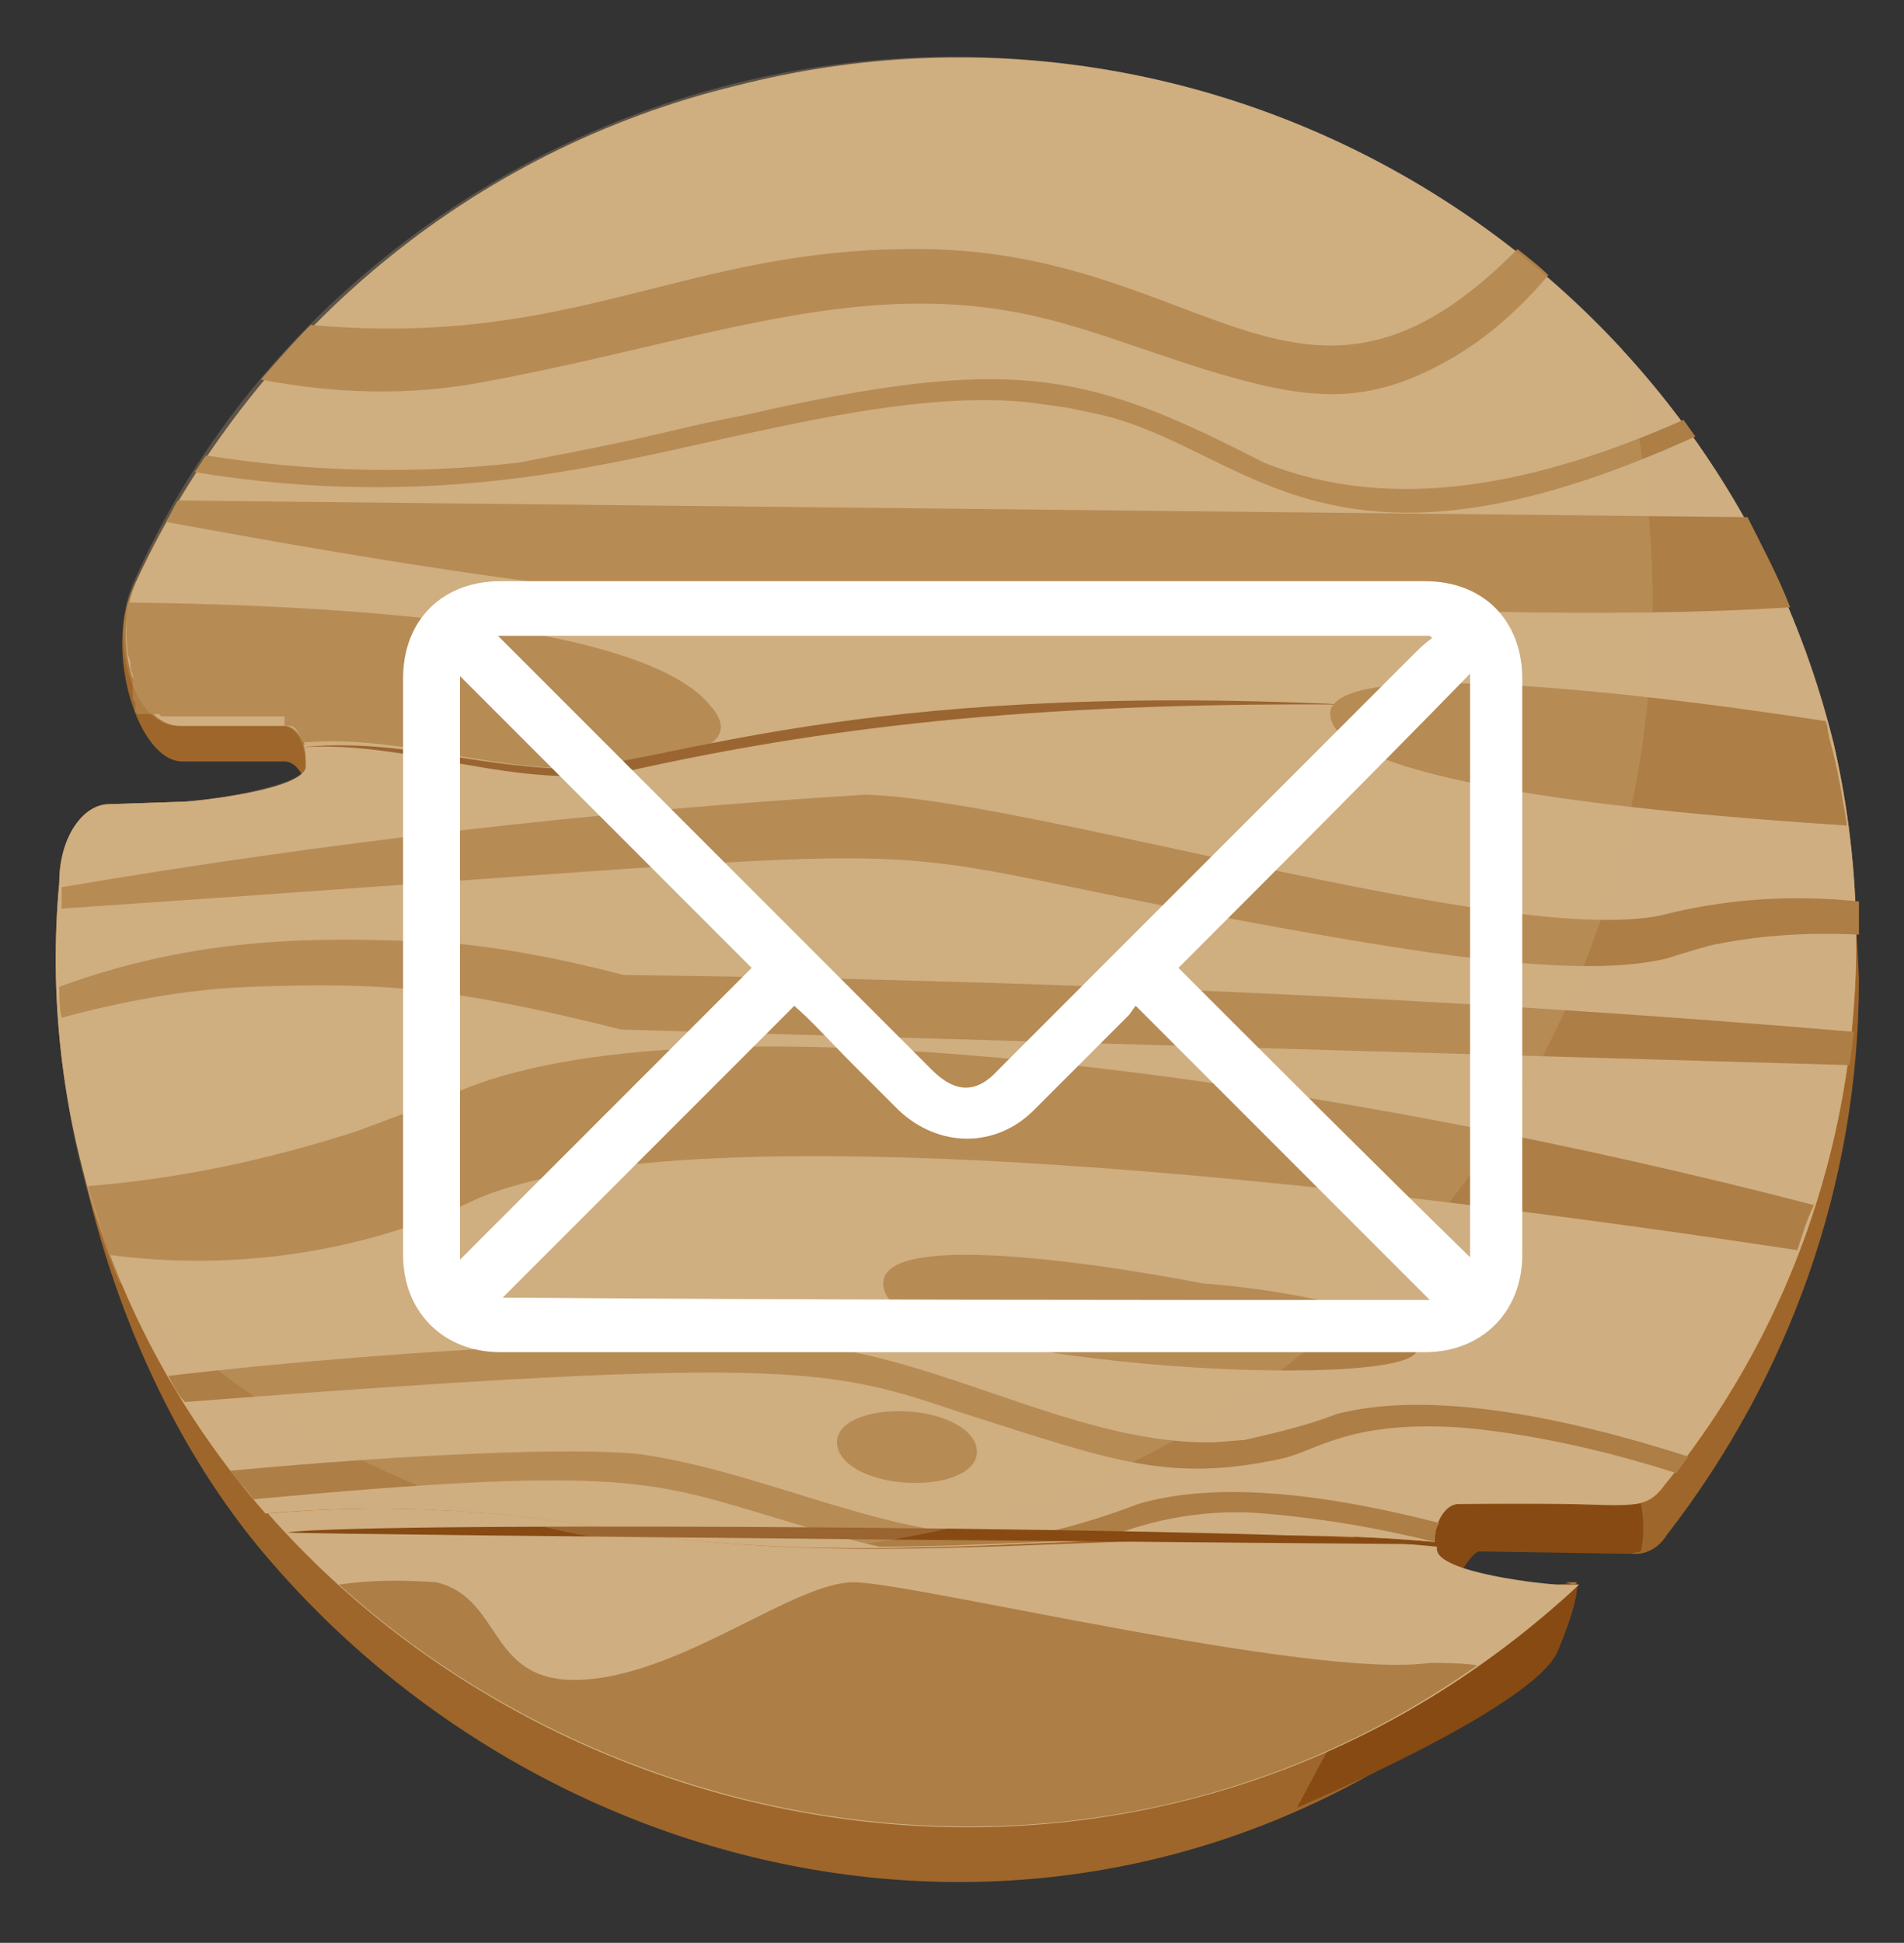 <?xml version="1.0" encoding="utf-8"?>
<!-- Generator: Adobe Illustrator 22.1.0, SVG Export Plug-In . SVG Version: 6.00 Build 0)  -->
<svg version="1.1" id="Layer_1" xmlns="http://www.w3.org/2000/svg" xmlns:xlink="http://www.w3.org/1999/xlink" x="0px" y="0px"
	 viewBox="0 0 80.3 81.9" style="enable-background:new 0 0 80.3 81.9;" xml:space="preserve">
<rect x="0" y="0" width="80.3" height="81.9" fill="#333333" stroke="none"/>
<style type="text/css">
	.st0{fill:#9E662A;}
	.st1{fill:#874A13;}
	.st2{fill:#CFAE81;}
	.st3{fill:#AD7E45;}
	.st4{fill:#DF842B;}
	.st5{opacity:0.27;fill:#CFAE81;enable-background:new    ;}
	.st6{fill:#FFFFFF;}
	.st7{fill:#FEFEFE;}
	.st8{fill:#9CCFF6;}
</style>
<g>
	<path class="st0" d="M77.3,32.7C73.3,15.6,58,3.4,40.4,3.4C25,3.4,11.5,11.6,5.6,24.8c-1.2,2.6,0.2,7.3,2.1,7.3H12
		c0.4,0,0.7,0.4,0.9,0.9c0.1,0.3,0.2,0.5,0.2,0.8c0,1-4.7,1.5-5.2,1.5l-3,0.1c-1.1,0-2.1-0.2-2.3,1.7c-0.8,10.8,2.8,21.8,8.8,28.7
		C24.5,81,48.6,85.2,65.6,69l0.2-0.3c-0.6,0-5.2-0.5-5.2-1.5c0,0,0-0.1,0-0.1c0-0.9,0.5-1.8,1-1.8l7.4,0.2c0.5,0,1-0.3,1.3-0.8
		c5.2-6.7,8.1-14.9,8.1-23.4C78.3,38.4,77.9,35.5,77.3,32.7z"/>
	<path class="st1" d="M56.9,67.5c0.3,1.6,1.9,2.3,3.8,2.4c-0.2-0.1-0.3-0.2-0.3-0.4c0-0.1,0-0.1,0-0.2c0-1,1.5-3.9,2-3.9l6.3,0.1
		l0.5-0.1l0,0c0.2-0.9,0.1-1.9-0.2-2.8c0,0-4.2-2.1-6.2-2.1S56.2,63,56.9,67.5z"/>
	<path class="st1" d="M66.5,66.7c0,0,0.2,0.5-0.8,2.9s-11,6.6-11,6.6l4.6-8.6L66.5,66.7z"/>
	<path class="st2" d="M26.3,32.3c17.2-4,34.1-2.8,51-1.1C72.2,10.9,51.5-1.6,31.1,3.6C19.9,6.3,10.7,14,5.8,24.4
		c-1.2,2.5-0.1,6.2,1.8,6.2H12c0.4,0,0.7,0.4,0.9,0.9C17.3,31.1,21.8,33.2,26.3,32.3z"/>
	<path class="st3" d="M12,30.6h0.3l0,0l0,0c0.2,0.1,0.3,0.3,0.4,0.5l0,0l0,0c0,0.1,0.1,0.1,0.1,0.2c4.5-0.4,9,1.7,13.5,0.9
		c1.2-0.3,2.4-0.5,3.6-0.8c0.6-0.4,0.7-0.9,0.1-1.6c-2.7-3.5-15.6-4.3-24.6-4.4c-0.1,0.7-0.1,1.5,0,2.2l0,0l0.1,0.3l0,0
		c0,0.2,0,0.4,0.1,0.5l0,0c0,0,0,0.1,0,0.1l0,0c0,0.1,0,0.1,0,0.2l0,0v0.1l0,0v0.1l0,0V29l0,0v0.1l0,0v0.1l0,0v0.1l0,0v0.1l0,0
		c0,0,0,0.1,0,0.1l0,0l0.1,0.1l0,0v0.1l0,0c0,0,0,0.1,0,0.1l0,0v0.1l0,0v0.1l0,0v0.1l0,0c0,0,0,0,0,0.1l0,0c0,0,0,0,0,0.1l0,0V30
		l0,0l0.1,0.1l0,0l0,0h0.9l0,0l0,0l0.1,0.1l0,0h0.1l0,0h0.1l0,0h0.1l0,0H7l0,0l0,0l0,0l0,0l0,0H7h0.1h0.1H12V30.6z"/>
	<path class="st2" d="M24.9,64.3c-4.5-0.7-9.1-0.9-13.6-0.5c13.2,15,38.2,18.9,55.3,3h-0.8c-0.6,0-5.2-0.5-5.2-1.5v-0.1
		C48.6,64,37,66.6,24.9,64.3z"/>
	<path class="st4" d="M77.3,31.2c-16.9-1.7-33.8-2.9-51,1.1c-4.5,0.9-9-1.3-13.5-0.9c0.1,0.3,0.1,0.6,0.1,0.9c0,1-4.7,1.5-5.3,1.5
		l-3,0.1c-1.1,0-2.1,1.4-2.1,3.3c-0.9,9.7,2.3,19.3,8.7,26.6c4.5-0.4,9.1-0.2,13.6,0.5C37,66.6,48.6,63.9,60.5,65
		c0-0.9,0.5-1.6,1-1.6h7.4c0.5,0,1-0.3,1.3-0.8C77.3,53.9,79.9,42.3,77.3,31.2z"/>
	<path class="st2" d="M77.3,31.2c-16.9-1.7-33.8-2.9-51,1.1c-4.5,0.9-9-1.3-13.5-0.9c0.1,0.3,0.1,0.6,0.1,0.9c0,1-4.7,1.5-5.3,1.5
		l-3,0.1c-1.1,0-2.1,1.4-2.1,3.3c-0.9,9.7,2.3,19.3,8.7,26.6c4.5-0.4,9.1-0.2,13.6,0.5C37,66.6,48.6,63.9,60.5,65
		c0-0.9,0.5-1.6,1-1.6c7.2-0.2,7.6,0.6,8.7-0.8C77.3,53.9,79.9,42.3,77.3,31.2z"/>
	<path class="st1" d="M56.7,29.7c-13.4-0.1-22.1,1-30.2,2.8c-4.7,0.9-9.1-1.3-13.8-1c3.9-0.4,7.3,0.8,11,0.9
		C27.9,32.3,35.8,28.7,56.7,29.7z"/>
	<path class="st3" d="M60.7,64.2C56,63,51.4,62.4,48,63.4c-1.3,0.5-2.6,0.9-3.9,1.2l-1.3,0.1c-5.1,0.3-10.3-2.6-15.8-3.4
		C24.2,61,17.2,61.3,9.7,62c0.3,0.4,0.7,0.8,1,1.2c15-1.4,16.7-0.8,21.4,0.6c2,0.6,3.6,1.1,5,1.4c3.1,0,6.3-0.2,9.4-0.3
		c2.1-0.9,4.5-1.3,6.8-1.1c2.4,0.2,4.8,0.6,7.2,1.2C60.5,64.8,60.5,64.5,60.7,64.2z"/>
	<path class="st3" d="M38.9,10.5c-10.1-0.1-14.5,4.2-25.8,3.2c-0.7,0.7-1.4,1.5-2.1,2.3c3.1,0.6,6.3,0.7,9.4,0.1
		c7.1-1.3,12.7-3.3,18.4-3.3c4.9,0,7.6,1.4,12.1,2.8c4.3,1.3,6.8,1.6,10.5-0.6c1.5-0.9,2.8-2.1,3.9-3.4c-0.4-0.4-0.8-0.7-1.3-1.1
		C55,19.6,50.9,10.6,38.9,10.5z"/>
	<path class="st3" d="M53.3,19.5c-7.4-3.8-10.5-4.6-21.9-2c-3.6,0.7-2.7,0.7-9.5,2c-4.4,0.5-8.8,0.4-13.2-0.3
		c-0.2,0.2-0.3,0.5-0.5,0.7c10.3,1.7,17.6-0.4,23.2-1.6c3.7-0.8,8.5-1.8,12.3-1.3l1.4,0.2l1.4,0.3c6.2,1.5,9.6,7.9,25,0.9L71,17.7
		C64.9,20.4,58.8,21.7,53.3,19.5z"/>
	<path class="st3" d="M7,22c7.6,1.4,22.4,4,26.2,3c3.7-1,26.7,1.6,42.3,0.6c-0.5-1.3-1.2-2.6-1.8-3.8L7.5,21.1
		C7.3,21.4,7.2,21.7,7,22z"/>
	<path class="st3" d="M56.2,30.5c1.2,2.5,12.4,3.7,21.7,4.3c-0.2-1.2-0.4-2.4-0.7-3.5c-0.1-0.3-0.1-0.6-0.2-0.9
		C67.9,29,54.8,27.6,56.2,30.5z"/>
	<path class="st3" d="M18.4,39.7c-3.8-0.1-9.4-0.5-15.9,1.9l0,0c0,0.4,0,0.9,0.1,1.3c2.6-0.7,5.3-1.2,7.9-1.3
		c5.7-0.2,8.5,0,15.7,1.8L78,44.9c0.1-0.5,0.1-0.9,0.2-1.4c-17.5-1.5-35.5-2.2-51.9-2.4C23.6,40.4,21,39.9,18.4,39.7z"/>
	<path class="st3" d="M70,38.6c-6.6,1.3-26.5-4.9-33.5-5.1c-11.4,0.7-22.7,2-33.9,3.9c0,0.3,0,0.6,0,0.9c44.4-3,29.4-3,53.6,1.2
		c3.6,0.6,10.5,1.8,14.1,0.9c0,0,1.9-0.6,2.1-0.6c2-0.4,4-0.5,6-0.4c0-0.5,0-1,0-1.4C75.5,37.7,72.7,37.9,70,38.6z"/>
	<path class="st3" d="M19.6,45.9c0,0-1.3,0.6-4.6,1.8c-3.7,1.2-7.5,2-11.3,2.3c0.3,1,0.6,1.9,0.9,2.9c5.3,0.7,10.8-0.1,15.6-2.4
		c9.4-3.9,37.8-0.5,55.6,2.2c0.2-0.6,0.4-1.3,0.7-1.9C57.3,45.8,30.3,41.6,19.6,45.9z"/>
	<path class="st3" d="M56.4,59.6c-1.3,0.5-2.6,0.8-3.9,1.1l-1.3,0.1c-5.2,0.1-10.3-2.9-15.7-3.9c-4.1-0.8-18.2-0.1-28.4,1.1
		c0.2,0.4,0.4,0.8,0.7,1.1c25.9-2,27.2-1.4,32.9,0.5c6.3,2,8.6,2.9,13.3,1.9c1.5-0.3,2.9-1.7,7.9-1.3c3,0.3,6,1,8.8,1.9l0.5-0.7
		C65.9,59.7,60.3,58.6,56.4,59.6z"/>
	<path class="st3" d="M56.4,59.6"/>
	<path class="st3" d="M66.5,66.7H66l0.4,0.1L66.5,66.7z"/>
	<path class="st3" d="M48,63.4"/>
	<path class="st3" d="M59.7,56.7c-1.4-2.1-9-2.6-9-2.6s-14.4-2.9-13.4,0.3C38.2,57.7,61.1,58.8,59.7,56.7z"/>
	<path class="st3" d="M60.3,70.1c-5,0.7-21.8-3.4-24.3-3.4c-2.5,0-7.1,3.8-11.3,4.1c-4.2,0.3-3.4-3.4-6.3-4.1
		c-1.4-0.1-2.8-0.1-4.1,0.1c12.5,11.3,32.6,14.3,48,3.4C61.6,70.1,60.9,70.1,60.3,70.1z"/>
	<path class="st3" d="M38.3,59.5c-1.6-0.1-3,0.4-3,1.3s1.3,1.6,2.9,1.7s3-0.4,3-1.3S39.9,59.6,38.3,59.5z"/>
	<path class="st1" d="M60.8,65.1c-1.3,0-47.4-0.4-48.7-0.5C15.5,64.1,56.9,64.4,60.8,65.1z"/>
	<path class="st5" d="M5.7,24.4c-1.2,2.5-0.1,6.2,1.8,6.2h4.4c0.6,0,1,0.8,1,1.7c0,0.9-4.7,1.5-5.2,1.5l-3,0.1
		c-1.1,0-2.1,1.4-2.1,3.3C2,42.9,2.8,48.7,5,54c7,7.3,16.6,11.4,26.6,11.4c21.1,0,38.1-17.9,38.1-40.1c0-3.6-0.5-7.1-1.3-10.6
		C54-0.8,29.9-1.8,14.3,12.5C10.7,15.8,7.7,19.9,5.7,24.4L5.7,24.4z"/>
	<g>
		<path class="st6" d="M40.7,24.5c6.5,0,13,0,19.4,0c2.5,0,4.1,1.7,4.1,4.1c0,8.1,0,16.2,0,24.3c0,2.4-1.7,4.1-4.1,4.1
			c-13,0-26,0-39,0c-2.4,0-4.1-1.7-4.1-4.1c0-8.1,0-16.2,0-24.3c0-2.5,1.7-4.1,4.1-4.1C27.7,24.5,34.2,24.5,40.7,24.5z M21,26.8
			c0.1,0.1,0.2,0.2,0.3,0.3c6,6,12,12,18,18c1,1,1.9,1,2.8,0c5.8-5.8,11.6-11.6,17.4-17.4c0.3-0.3,0.6-0.6,0.9-0.8
			c0,0-0.1-0.1-0.1-0.1C47.2,26.8,34.2,26.8,21,26.8z M60.3,54.8c-4.1-4.1-8.2-8.2-12.4-12.4c-0.1,0.1-0.2,0.3-0.3,0.4
			c-1.3,1.3-2.7,2.7-4,4c-1.6,1.6-4,1.6-5.7,0c-0.7-0.7-1.3-1.3-2-2c-0.8-0.8-1.6-1.7-2.4-2.4c-4.2,4.2-8.3,8.3-12.3,12.3
			C34.2,54.8,47.2,54.8,60.3,54.8z M19.4,53.1c4.1-4.1,8.2-8.2,12.3-12.3c-4.1-4.1-8.2-8.2-12.3-12.3C19.4,36.7,19.4,44.9,19.4,53.1
			z M49.7,40.8C53.8,44.9,57.9,49,62,53c0-8.1,0-16.4,0-24.6C57.9,32.6,53.8,36.7,49.7,40.8z"/>
	</g>
</g>
<g>
	<path class="st0" d="M944.4,744.2c-4-17.2-19.3-29.3-36.9-29.3c-15.4,0-28.9,8.2-34.8,21.4c-1.2,2.6,0.2,7.3,2.1,7.3h4.3
		c0.4,0,0.7,0.4,0.9,0.9c0.1,0.3,0.2,0.5,0.2,0.8c0,1-4.7,1.5-5.2,1.5l-3,0.1c-1.1,0-2.1-0.2-2.3,1.7c-0.8,10.8,2.8,21.8,8.8,28.7
		c13.2,15.3,37.3,19.5,54.3,3.2l0.2-0.3c-0.6,0-5.2-0.5-5.2-1.5c0,0,0-0.1,0-0.1c0-0.9,0.5-1.8,1-1.8l7.4,0.2c0.5,0,1-0.3,1.3-0.8
		c5.2-6.7,8.1-14.9,8.1-23.4C945.3,749.9,945,747,944.4,744.2z"/>
	<path class="st1" d="M924,779c0.3,1.6,1.9,2.3,3.8,2.4c-0.2-0.1-0.3-0.2-0.3-0.4c0-0.1,0-0.1,0-0.2c0-1,1.5-3.9,2-3.9l6.3,0.1
		l0.5-0.1l0,0c0.2-0.9,0.1-1.9-0.2-2.8c0,0-4.2-2.1-6.2-2.1C928,772,923.3,774.5,924,779z"/>
	<path class="st1" d="M933.6,778.2c0,0,0.2,0.5-0.8,2.9c-1,2.4-11,6.6-11,6.6l4.6-8.6L933.6,778.2z"/>
	<path class="st2" d="M893.4,743.8c17.2-4,34.1-2.8,51-1.1c-5.1-20.4-25.8-32.8-46.2-27.7c-11.1,2.8-20.4,10.4-25.3,20.8
		c-1.2,2.5-0.1,6.2,1.8,6.2h4.4c0.4,0,0.7,0.4,0.9,0.9C884.4,742.6,888.9,744.7,893.4,743.8z"/>
	<path class="st3" d="M879,742.1h0.3l0,0l0,0c0.2,0.1,0.3,0.3,0.4,0.5l0,0l0,0c0,0.1,0.1,0.1,0.1,0.2c4.5-0.4,9,1.7,13.5,0.9
		c1.2-0.3,2.4-0.5,3.6-0.8c0.6-0.4,0.7-0.9,0.1-1.6c-2.7-3.5-15.6-4.3-24.6-4.4c-0.1,0.7-0.1,1.5,0,2.2l0,0l0.1,0.3l0,0
		c0,0.2,0,0.4,0.1,0.5l0,0c0,0,0,0.1,0,0.1l0,0c0,0.1,0,0.1,0,0.2l0,0v0.1l0,0v0.1l0,0v0.1l0,0v0.1l0,0v0.1l0,0v0.1l0,0v0.1l0,0
		c0,0,0,0,0,0.1l0,0l0.1,0.1l0,0v0.1l0,0c0,0,0,0,0,0.1l0,0v0.1l0,0v0.1l0,0v0.1l0,0c0,0,0,0,0,0.1l0,0c0,0,0,0,0,0.1l0,0v0.1l0,0
		l0.1,0.1l0,0l0,0h0.9l0,0l0,0l0.1,0.1l0,0h0.1l0,0h0.1l0,0h0.1l0,0h0.1l0,0l0,0l0,0l0,0l0,0h0.1h0.1h0.1h4.8V742.1z"/>
	<path class="st2" d="M891.9,775.8c-4.5-0.7-9.1-0.9-13.6-0.5c13.2,15,38.2,18.9,55.3,3h-0.8c-0.6,0-5.2-0.5-5.2-1.5v-0.1
		C915.7,775.5,904.1,778.1,891.9,775.8z"/>
	<path class="st4" d="M944.4,742.7c-16.9-1.7-33.8-2.9-51,1.1c-4.5,0.9-9-1.3-13.5-0.9c0.1,0.3,0.1,0.6,0.1,0.9c0,1-4.7,1.5-5.3,1.5
		l-3,0.1c-1.1,0-2.1,1.4-2.1,3.3c-0.9,9.7,2.3,19.3,8.7,26.6c4.5-0.4,9.1-0.2,13.6,0.5c12.1,2.4,23.8-0.3,35.6,0.8
		c0-0.9,0.5-1.6,1-1.6h7.4c0.5,0,1-0.3,1.3-0.8C944.4,765.4,947,753.8,944.4,742.7z"/>
	<path class="st2" d="M944.4,742.7c-16.9-1.7-33.8-2.9-51,1.1c-4.5,0.9-9-1.3-13.5-0.9c0.1,0.3,0.1,0.6,0.1,0.9c0,1-4.7,1.5-5.3,1.5
		l-3,0.1c-1.1,0-2.1,1.4-2.1,3.3c-0.9,9.7,2.3,19.3,8.7,26.6c4.5-0.4,9.1-0.2,13.6,0.5c12.1,2.4,23.8-0.3,35.6,0.8
		c0-0.9,0.5-1.6,1-1.6c7.2-0.2,7.6,0.6,8.7-0.8C944.4,765.4,947,753.8,944.4,742.7z"/>
	<path class="st1" d="M923.8,741.2c-13.4-0.1-22.1,1-30.2,2.8c-4.7,0.9-9.1-1.3-13.8-1c3.9-0.4,7.3,0.8,11,0.9
		C895,743.8,902.8,740.2,923.8,741.2z"/>
	<path class="st3" d="M927.8,775.7c-4.7-1.3-9.3-1.9-12.7-0.8c-1.3,0.5-2.6,0.9-3.9,1.2l-1.3,0.1c-5.1,0.3-10.3-2.6-15.8-3.4
		c-2.7-0.4-9.8-0.1-17.2,0.6c0.3,0.4,0.7,0.8,1,1.2c15-1.4,16.7-0.8,21.4,0.6c2,0.6,3.6,1.1,5,1.4c3.1,0,6.3-0.2,9.4-0.3
		c2.1-0.9,4.5-1.3,6.8-1.1c2.4,0.2,4.8,0.6,7.2,1.2C927.5,776.3,927.6,776,927.8,775.7z"/>
	<path class="st3" d="M906,722c-10.1-0.1-14.5,4.2-25.8,3.2c-0.7,0.7-1.4,1.5-2.1,2.3c3.1,0.6,6.3,0.7,9.4,0.1
		c7.1-1.3,12.7-3.3,18.4-3.3c4.9,0,7.6,1.4,12.1,2.8c4.3,1.3,6.8,1.6,10.5-0.6c1.5-0.9,2.8-2.1,3.9-3.4c-0.4-0.4-0.8-0.7-1.3-1.1
		C922.1,731.1,918,722.1,906,722z"/>
	<path class="st3" d="M920.4,731c-7.4-3.8-10.5-4.6-21.9-2c-3.6,0.7-2.7,0.7-9.5,2c-4.4,0.5-8.8,0.4-13.2-0.3
		c-0.2,0.2-0.3,0.5-0.5,0.7c10.3,1.7,17.6-0.4,23.2-1.6c3.7-0.8,8.5-1.8,12.3-1.3l1.4,0.2l1.4,0.3c6.2,1.5,9.6,7.9,25,0.9l-0.5-0.7
		C932,731.9,925.8,733.2,920.4,731z"/>
	<path class="st3" d="M874.1,733.5c7.6,1.4,22.4,4,26.2,3c3.7-1,26.7,1.6,42.3,0.6c-0.5-1.3-1.2-2.6-1.8-3.8l-66.2-0.7
		C874.4,732.9,874.2,733.2,874.1,733.5z"/>
	<path class="st3" d="M923.3,742c1.2,2.5,12.4,3.7,21.7,4.3c-0.2-1.2-0.4-2.4-0.7-3.5c-0.1-0.3-0.1-0.6-0.2-0.9
		C935,740.5,921.9,739.1,923.3,742z"/>
	<path class="st3" d="M885.5,751.2c-3.8-0.1-9.4-0.5-15.9,1.9l0,0c0,0.4,0,0.9,0.1,1.3c2.6-0.7,5.3-1.2,7.9-1.3
		c5.7-0.2,8.5,0,15.7,1.8l51.8,1.5c0.1-0.5,0.1-0.9,0.2-1.4c-17.5-1.5-35.5-2.2-51.9-2.4C890.7,751.9,888.1,751.4,885.5,751.2z"/>
	<path class="st3" d="M937.1,750.1c-6.6,1.3-26.5-4.9-33.5-5.1c-11.4,0.7-22.7,2-33.9,3.9c0,0.3,0,0.6,0,0.9c44.4-3,29.4-3,53.6,1.2
		c3.6,0.6,10.5,1.8,14.1,0.9c0,0,1.9-0.6,2.1-0.6c2-0.4,4-0.5,6-0.4c0-0.5,0-1,0-1.4C942.6,749.2,939.7,749.4,937.1,750.1z"/>
	<path class="st3" d="M886.7,757.4c0,0-1.3,0.6-4.6,1.8c-3.7,1.2-7.5,2-11.3,2.3c0.3,1,0.6,1.9,0.9,2.9c5.3,0.7,10.8-0.1,15.6-2.4
		c9.4-3.9,37.8-0.5,55.6,2.2c0.2-0.6,0.4-1.3,0.7-1.9C924.4,757.3,897.4,753.1,886.7,757.4z"/>
	<path class="st3" d="M923.5,771.1c-1.3,0.5-2.6,0.8-3.9,1.1l-1.3,0.1c-5.2,0.1-10.3-2.9-15.7-3.9c-4.1-0.8-18.2-0.1-28.4,1.1
		c0.2,0.4,0.4,0.8,0.7,1.1c25.9-2,27.2-1.4,32.9,0.5c6.3,2,8.6,2.9,13.3,1.9c1.5-0.3,2.9-1.7,7.9-1.3c3,0.3,6,1,8.8,1.9l0.5-0.7
		C932.9,771.2,927.4,770.1,923.5,771.1z"/>
	<path class="st3" d="M923.5,771.1"/>
	<path class="st3" d="M933.6,778.2h-0.5l0.4,0.1L933.6,778.2z"/>
	<path class="st3" d="M915,774.9"/>
	<path class="st3" d="M926.8,768.2c-1.4-2.1-9-2.6-9-2.6s-14.4-2.9-13.4,0.3C905.3,769.2,928.2,770.3,926.8,768.2z"/>
	<path class="st3" d="M927.4,781.6c-5,0.7-21.8-3.4-24.3-3.4c-2.5,0-7.1,3.8-11.3,4.1c-4.2,0.3-3.4-3.4-6.3-4.1
		c-1.4-0.1-2.8-0.1-4.1,0.1c12.5,11.3,32.6,14.3,48,3.4C928.7,781.6,928,781.6,927.4,781.6z"/>
	<path class="st3" d="M905.4,771c-1.6-0.1-3,0.4-3,1.3c0,0.8,1.3,1.6,2.9,1.7c1.6,0.1,3-0.4,3-1.3C908.3,771.9,907,771.1,905.4,771z
		"/>
	<path class="st1" d="M927.9,776.6c-1.3,0-47.4-0.4-48.7-0.5C882.6,775.6,924,775.9,927.9,776.6z"/>
	<path class="st5" d="M872.8,735.9c-1.2,2.5-0.1,6.2,1.8,6.2h4.4c0.6,0,1,0.8,1,1.7c0,0.9-4.7,1.5-5.2,1.5l-3,0.1
		c-1.1,0-2.1,1.4-2.1,3.3c-0.5,5.7,0.4,11.5,2.5,16.8c7,7.3,16.6,11.4,26.6,11.4c21.1,0,38.1-17.9,38.1-40.1c0-3.6-0.5-7.1-1.3-10.6
		c-14.3-15.5-38.5-16.5-54-2.2C877.8,727.3,874.8,731.4,872.8,735.9L872.8,735.9z"/>
	<path class="st7" d="M888.4,747.3c-1.7-1.5-3-3.3-3.7-5.4c-0.8-2.5-0.6-5.2,0.7-7.5c0.2-0.5,0.4-0.5,0.7-0.1
		c2.2,2.5,4.8,4.6,7.7,6.3c3.9,2.2,8.2,3.5,12.6,4c0.5,0.1,0.5-0.1,0.5-0.5c-1-5.6,2.7-10.9,8.3-11.9c0.9-0.2,1.8-0.2,2.7-0.1
		c2.3,0.2,4.5,1.1,6.2,2.8c0.3,0.3,0.7,0.4,1.1,0.3c1.8-0.6,3.5-1.2,5.2-2l0.7-0.3c-0.3,1.2-0.9,2.3-1.7,3.2
		c-0.8,0.9-1.7,1.7-2.7,2.5c1.9-0.3,3.8-0.7,5.6-1.4c-0.2,0.6-0.6,1.1-1.1,1.5c-1,1.2-2.2,2.2-3.4,3.2c-0.4,0.3-0.6,0.7-0.5,1.1
		c0.2,8.3-3.2,16.4-9.3,22c-4.9,4.7-11.4,7.5-18.3,7.9c-6,0.4-11.9-1-17.1-4.2c-0.1-0.1-0.2-0.1-0.3-0.2c5.3,0.6,10.7-1,14.9-4.4
		c-1.2-0.1-2.4-0.4-3.5-0.8c-2.7-1-4.8-3.2-5.8-5.9c-0.2-0.4-0.2-0.6,0.4-0.5c1.3,0.2,2.7,0.1,3.9-0.3c-1.2-0.3-2.4-0.8-3.5-1.4
		c-2.9-1.8-4.7-4.9-4.6-8.3c0-0.4,0.1-0.5,0.5-0.3c1.1,0.5,2.2,0.9,3.4,1C888.4,747.6,888.4,747.6,888.4,747.3z"/>
	<path class="st8" d="M888.4,747.3c0.1,0,0.1,0.1,0.1,0.2c-0.2,0.1-0.3,0.1-0.5-0.1C888.2,747.4,888.3,747.4,888.4,747.3z"/>
</g>
</svg>
